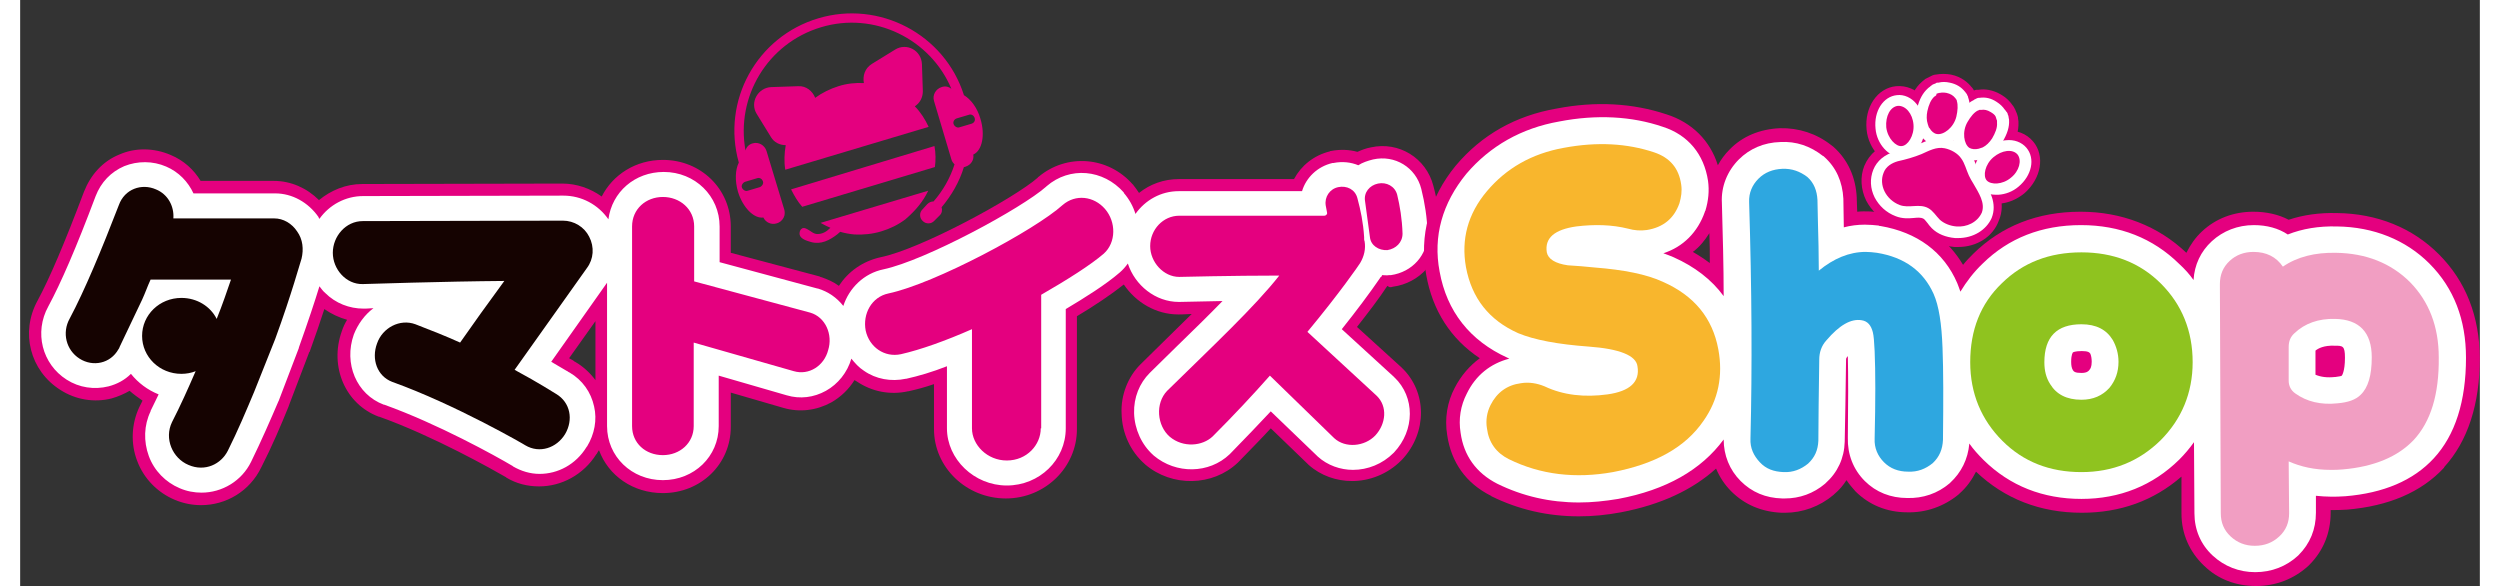 <svg height="586" viewBox="-1.1 -2.4 550.7 131.2" width="2500" xmlns="http://www.w3.org/2000/svg"><rect x="-1.1" y="-2.4" width="550.7" height="131.2" fill="#333333" stroke="none"/><path d="m305.6 61.9c.2 0 .4 0 .6-.1 6.1-.8 10.6-5.9 10.6-11.9v-.3c-.1-3.7-.6-7.1-1.5-10.4-1.6-6.2-7.7-10-14-8.6-1.1.2-2.1.6-3 1-1.8-.5-3.8-.6-5.9-.2-.1 0-.2 0-.3.1-3.6.9-6.4 3.2-8 6.2h-25.8c-3.3 0-6.4 1.1-8.9 3.1-.4-.6-.8-1.2-1.3-1.8 0 0 0-.1-.1-.1-5.5-6.3-14.8-7-21.1-1.7-.1 0-.1.1-.2.2-5.1 4.5-26.2 16-35.2 17.8-4 .9-7.2 3.2-9.3 6.4-1.2-.9-2.6-1.5-4.1-2-.1 0-.1 0-.2-.1l-19.9-5.3v-5.9c0-8.4-6.7-14.9-15.2-14.9-6.1 0-11.2 3.3-13.7 8.2-2.5-1.8-5.6-2.9-8.8-2.9l-44.8.1c-3.7 0-7 1.4-9.7 3.6-2.7-2.7-6.3-4.3-10.1-4.3h-16.4c-1.5-2.5-3.8-4.6-6.7-5.8-3.7-1.6-7.9-1.7-11.5-.1-3.7 1.5-6.4 4.5-7.9 8.3-4.3 11.4-7.7 19.4-10.4 24.4-3.9 7.1-1.7 15.7 5.1 20 3.4 2.2 7.6 2.9 11.5 1.9 1.4-.4 2.8-1 4-1.7.9.8 1.9 1.5 2.9 2.2l-.6 1.2c0 .1-.1.1-.1.2-1.8 3.8-2 8.2-.5 12.1 1.5 4 4.6 7.1 8.4 8.7 1.9.8 3.9 1.2 5.9 1.2 5.6 0 10.9-3.1 13.5-8.5 2.4-4.7 4.4-9.4 6.1-13.6 0-.1.1-.2.1-.3l4.5-11.8c0-.1 0-.1.1-.1 1.3-3.6 2.4-6.8 3.3-9.6 1.6 1.1 3.3 1.9 5.1 2.4-.5.8-.9 1.7-1.2 2.6-2.8 7.9.8 16.3 8.3 19.1h.1c12.1 4.3 25.7 12 28.3 13.5 0 0 .1 0 .1.1 2.3 1.4 4.8 2 7.4 2 5 0 9.9-2.6 12.8-7.2l.1-.1c.2-.3.3-.6.5-.8 2.1 5.7 7.6 9.6 14.3 9.6 8.5 0 15.2-6.5 15.2-14.8v-7.7l11.7 3.4c3.7 1.1 7.5.6 10.8-1.2 2.1-1.2 3.9-2.9 5.2-5 .2.1.3.2.5.3 3.4 2.3 7.5 3.1 11.5 2.2h.1c1.8-.4 3.7-.9 5.7-1.6v10.1c0 8.5 7.2 15.5 16.1 15.5 8.8 0 15.9-7 15.9-15.5v-25.3c3.7-2.2 7.6-4.8 10.5-7.1 2.7 4 7.2 6.7 12.2 6.7h.2s1.1 0 2.8-.1c-1.8 1.8-3.7 3.6-5.6 5.5s-3.9 3.8-5.9 5.8c-2.8 2.8-4.4 6.9-4.2 11 .1 4.4 2 8.5 5.2 11.3l.1.1c6 5.1 15.1 4.9 20.7-.4l.2-.2c2.7-2.8 5.1-5.2 7.2-7.5l8.3 8 .2.2c2.7 2.4 6.2 3.6 9.7 3.6 4 0 8-1.6 11-4.6l.2-.2c5.7-6.1 5.6-15.2-.1-20.6l-.1-.1-9.9-9c2.5-3.2 4.9-6.3 6.8-9.2.4.3.5.3.6.3m-182.9 16.5c.1 0 .2.1.3.2-.1-.1-.2-.2-.3-.2m.6.3c-.1-.1-.2-.1-.2-.1-.1-.1-.2-.1-.4-.3-.2-.1-.5-.3-.9-.5l5.9-8.3v13.2c-1.2-1.6-2.7-3-4.4-4" fill="#e4007f"/><path d="m303.4 59.8c0-.1.1-.2.2-.2.1-.1.2-.2.2-.4.5 0 1.1.1 1.6 0h.4c4.8-.7 8.2-4.5 8.2-9.2v-.2c-.1-3.5-.6-6.7-1.4-9.9-1.2-4.8-5.9-7.7-10.8-6.6-1.2.3-2.4.7-3.3 1.3-1.7-.7-3.6-.9-5.6-.5h-.2c-3.4.8-5.9 3.3-6.8 6.3h-27.6c-4 0-7.5 2-9.7 5.1-.5-1.7-1.4-3.3-2.6-4.7v-.1c-4.6-5.2-12.1-5.9-17.3-1.4l-.1.1c-5.4 4.8-27 16.5-36.4 18.5-4.4.9-7.7 4.2-9 8.2-1.5-1.9-3.4-3.2-5.7-3.9h-.1l-21.9-5.9v-8c0-6.8-5.5-12.2-12.5-12.2-6.5 0-11.6 4.5-12.4 10.6-2.3-3.3-6-5.3-10.1-5.3l-44.8.1c-4 0-7.6 2-9.8 5.1-.1-.1-.2-.3-.2-.4-2.3-3.3-5.9-5.3-9.7-5.3h-18.3c-1.2-2.6-3.3-4.8-6.1-6-3-1.3-6.4-1.3-9.4-.1-3 1.3-5.2 3.6-6.4 6.7-4.4 11.7-7.8 19.5-10.6 24.7-3.2 5.8-1.4 12.9 4.1 16.4 2.8 1.8 6.2 2.3 9.4 1.5 1.9-.5 3.6-1.4 5-2.8 1.6 2 3.7 3.6 6.2 4.6-.6 1.2-1.2 2.5-1.8 3.7v.1c-1.5 3.1-1.6 6.7-.4 10s3.8 5.9 6.9 7.2c1.6.7 3.3 1 4.9 1 4.6 0 9-2.6 11.1-6.9 2.3-4.7 4.3-9.3 6.1-13.5 0-.1.1-.1.1-.2l4.5-11.8v-.1c2-5.6 3.6-10.4 4.6-13.7.4.5.8 1.1 1.3 1.5 2.3 2.3 5.4 3.5 8.6 3.5h.1s.8 0 2.1-.1c-2 1.5-3.5 3.6-4.4 5.9-2.3 6.5.6 13.4 6.7 15.7h.1c12 4.3 25 11.5 28.7 13.7 0 0 .1 0 .1.1 1.9 1.1 3.9 1.7 6 1.7 4.1 0 8.1-2.1 10.5-6 0 0 0-.1.1-.1 1.7-2.8 2.3-6 1.6-9-.7-3.2-2.6-5.9-5.5-7.6-.1 0-.1-.1-.2-.1-.1-.1-.3-.2-.5-.3-.7-.4-1.9-1.1-3.4-2l12.5-17.7v32.1c0 6.8 5.5 12.1 12.5 12.1s12.5-5.3 12.5-12.1v-11.3l15.2 4.4c3 .9 6.1.5 8.8-1s4.8-4.1 5.7-7.2c.8 1 1.7 2 2.8 2.7 2.7 1.9 6.1 2.5 9.4 1.8h.1c2.7-.6 5.8-1.5 9.1-2.8v13.9c0 6.9 6.1 12.8 13.4 12.8s13.2-5.7 13.2-12.8v-26.7c4.2-2.5 9-5.5 12.1-8.2.7-.6 1.3-1.3 1.8-2 1.6 4.9 6.2 8.6 11.4 8.6h.2c.1 0 4.2-.1 9.6-.2-3.1 3.2-6.6 6.6-10.4 10.3-1.9 1.9-3.9 3.8-5.9 5.8-2.3 2.3-3.6 5.5-3.5 9 .1 3.6 1.7 7.1 4.3 9.4l.1.1c5 4.2 12.4 4.1 17-.3l.1-.1c3.5-3.6 6.5-6.7 9.1-9.5l10.3 9.9.2.2c2.2 2 5.1 3 7.9 3 3.3 0 6.6-1.3 9.1-3.8l.1-.1c4.7-5 4.7-12.4.1-16.8 0 0-.1 0-.1-.1l-11.7-10.7c3.2-4 6.2-8 8.6-11.5zm-181.7 21.1c-.1 0-.1-.1-.2-.1 0 0 .1 0 .2.1" fill="#fff"/><path d="m125.8 57.6-16.2 22.8c5.4 2.9 9.1 5.3 9.3 5.4 3.2 1.9 3.9 5.8 2 9-1.9 3.1-5.7 4.4-8.9 2.5-.1-.1-15.6-9.1-29.8-14.2-3.4-1.3-4.7-5.1-3.4-8.6 1.2-3.5 5.1-5.6 8.6-4.3 3.4 1.3 6.9 2.7 10 4.1 2.5-3.6 6.3-8.9 9.9-13.8-13.2.1-31.7.7-31.7.7-3.7.1-6.7-3.3-6.7-7s2.9-7.1 6.7-7.1l44.8-.1c2.5 0 4.8 1.4 5.9 3.6 1.2 2.3 1 5-.5 7" fill="#150301"/><path d="m149.8 48.3v12.3l26 7c3.4 1 5.1 4.9 4 8.4-.9 3.5-4.3 5.7-7.7 4.7l-22.4-6.4v18.7c0 3.8-3.1 6.5-6.9 6.5-3.9 0-6.9-2.7-6.9-6.5v-44.7c0-3.9 3.1-6.6 6.9-6.6s7 2.7 7 6.6m77.6 45.2c0 3.7-3.1 7.2-7.6 7.2-4.4 0-7.8-3.5-7.8-7.2v-22.2c-5.9 2.6-11.5 4.6-15.9 5.6-3.7.8-7.1-1.6-7.9-5.3-.7-3.7 1.3-7.5 5.1-8.3 10.4-2.2 32.8-14.2 39-19.8 2.9-2.5 7-2 9.5.9s2.5 7.5-.3 10c-2.9 2.5-8.1 5.8-14 9.2v29.9zm75.2-7.3c2.5 2.4 2.1 6.3-.3 8.9-2.4 2.5-6.7 2.9-9.2.6l-14.4-14c-3.8 4.3-8.1 8.9-12.8 13.6-2.3 2.2-6.6 2.6-9.6.1-2.9-2.5-3.3-7.5-.6-10.3 10.2-10 19.6-18.8 25.1-25.8-10.4 0-22.4.3-22.4.3-3.5 0-6.5-3.3-6.5-6.9 0-3.7 2.9-6.8 6.5-6.8h32.5c.3 0 .7-.3.6-.7l-.3-1.6c-.3-1.9.9-3.7 2.8-4.1s3.8.5 4.3 2.5c.7 2.6 1.3 5.4 1.5 8.7v.4c0 .2 0 .3.1.5.3 1.7-.1 3.4-1 4.9-.3.5-4.5 6.6-11.8 15.4zm5.8-36.3c0 2-1.5 3.4-3.4 3.7-1.9.1-3.7-1-3.9-2.9l-1.1-8.1c-.3-1.9 1-3.5 2.9-3.9s3.8.6 4.3 2.5c.6 2.5 1.1 5.4 1.2 8.7" fill="#e4007f"/><path d="m60.9 49.4c-1.2-1.8-3.1-2.9-5.1-2.9h-22.6c.2-2.7-1.2-5.4-3.9-6.5-3.2-1.4-7-.1-8.3 3.5-3.9 10.1-7.7 19.2-11 25.4-1.8 3.2-.8 7.1 2.2 9s6.9 1.1 8.7-2.1c.1-.1.2-.3.3-.6l5-10.5c.7-1.5 1.2-3 1.9-4.5h18c-.9 2.6-1.9 5.6-3.2 8.8-1.4-2.8-4.4-4.7-7.9-4.7-4.9 0-8.8 3.8-8.8 8.5s3.9 8.5 8.8 8.5c1.1 0 2.2-.2 3.2-.6l-.1.2c-1.6 3.7-3.3 7.5-5.2 11.2-1.8 3.7.1 8.1 3.7 9.6 3.7 1.6 7.3-.2 8.8-3.2 2.2-4.4 4.1-8.9 5.9-13.2l4.7-11.8c3.7-10.1 5.7-17.5 5.9-18 .5-2.1.3-4.3-1-6.1" fill="#150301"/><path d="m170.3 30.1c-.3 1.8-.4 3.7-.1 5.5l32.1-9.6c-.8-1.7-1.8-3.3-3.1-4.6 1.1-.7 1.8-1.9 1.8-3.4l-.1-3-.1-3c-.1-3.1-3.4-4.9-6-3.3l-2.6 1.6-2.6 1.6c-1.6 1-2.1 2.7-1.8 4.3-1.9-.1-3.8.1-5.7.7s-3.7 1.5-5.2 2.6c-.6-1.5-2-2.7-3.8-2.6l-3 .1-3 .1c-3 .1-4.9 3.4-3.3 6l1.6 2.6 1.6 2.6c.7 1.2 2 1.8 3.3 1.8m3.7 13.8 29.7-8.9c.2-1.5.2-3.1-.1-4.7l-32.1 9.7c.7 1.4 1.5 2.8 2.5 3.9m28.2-3.6-24.1 7.2c.7.4 1.5.8 2.2 1.1l-.1.1c-.8.8-1.7 1.3-2.8 1.3-.9 0-1.5-.7-2.3-1.1-.4-.2-.8-.4-1.2-.1-.2.1-.3.3-.4.5-.6 1.7 1.5 2.2 2.5 2.5 2.2.6 4.1-.4 5.8-1.7.2-.2.5-.4.7-.6 1 .3 2.1.5 3.2.6 2 .1 4-.1 6-.7s3.8-1.5 5.4-2.7c2.2-1.9 4-4 5.1-6.4" fill="#e4007f"/><path d="m210.2 18.9c-4.3-13.6-18.9-21.3-32.6-17.2-13.8 4.1-21.7 18.5-17.8 32.3-.8 1.6-.9 4-.2 6.5 1.1 3.6 3.6 6.1 5.7 5.8.5 1.1 1.8 1.7 3 1.3.1 0 .2-.1.3-.1.7-.3 1.2-.9 1.4-1.6.1-.4.1-.9 0-1.3l-4-13.2c-.4-1.3-1.8-2.1-3.1-1.7-.8.2-1.4.8-1.6 1.6-2.2-12 4.9-24 16.9-27.6 11.9-3.6 24.5 2.6 29.2 13.8-.6-.5-1.4-.7-2.2-.4-1.3.4-2.1 1.8-1.7 3.1l3.9 13.1c.1.4.4.8.7 1.1-1 3.1-2.6 5.9-4.7 8.3-.5 0-1 .2-1.4.6l-1.1 1.2c-.7.7-.7 1.9.1 2.6.7.7 1.9.7 2.6-.1l1.2-1.2c.5-.5.6-1.2.4-1.8 2.2-2.6 4-5.7 5-9 .1 0 .2 0 .4-.1 1.2-.4 1.9-1.5 1.7-2.7 2-.9 2.7-4.4 1.6-8-.7-2.5-2.2-4.4-3.7-5.3m-46.3 18.6c.5-.2 1.1.1 1.3.7.2.5-.2 1.1-.7 1.3l-2.7.8c-.5.2-1.1-.2-1.3-.7s.2-1.1.7-1.3zm48-12.2-2.7.8c-.5.2-1.1-.2-1.3-.7s.1-1.1.7-1.3l2.7-.8c.5-.2 1.1.1 1.3.7s-.1 1.1-.7 1.3m328.5 29.2c-5.9-5.9-13.8-9.1-22.8-9.2-3.9-.1-7.5.4-10.8 1.5-2.3-1.2-5-1.8-7.9-1.8-4.4 0-8.4 1.5-11.5 4.4-1.5 1.4-2.6 3-3.5 4.8-6.3-6-14.5-9.2-23.7-9.2-9.6 0-17.7 3.2-24 9.4-.8.8-1.6 1.6-2.3 2.5-2.9-4.9-8.2-10-17.9-11.7-.2 0-.4-.1-.6-.1-1.4-.1-3.3-.3-5.2-.1l-.1-2.9v-.2c-.2-4.6-2-8.6-5.3-11.5-.1-.1-.3-.2-.4-.3-3.3-2.6-7.3-3.9-11.5-3.8-4.5.2-8.4 1.8-11.3 4.8-1 1-1.9 2.2-2.6 3.5-1.7-5.5-5.8-9.6-11.5-11.4-7.5-2.5-15.8-3-24.6-1.3-9.2 1.6-16.8 5.9-22.6 12.8-5.9 7.2-8.2 15.6-6.6 24.4 1.4 8 5.5 14.4 12 18.7-2.3 1.7-4.2 3.9-5.6 6.6-1.7 3.2-2.3 6.9-1.7 10.6.9 6.1 4.2 10.8 9.8 13.6 0 0 .1 0 .1.1 6.1 3 12.6 4.5 19.6 4.5 3.1 0 6.2-.3 9.4-.9 8.9-1.7 16-5 21.3-9.8.8 1.9 1.9 3.6 3.4 5.1 3 3 6.8 4.6 11.3 4.8h.7c4 0 7.8-1.4 10.9-4l.2-.2c1.1-.9 2-2 2.7-3.1.6.9 1.3 1.7 2 2.5 3 3 7 4.7 11.6 4.7 4.2.1 8.2-1.3 11.5-4l.2-.2c1.6-1.4 2.8-3.1 3.7-4.9 6.4 6.1 14.4 9.2 23.7 9.2 8.6 0 16.1-2.7 22.3-8.1v8.3c0 4.5 1.8 8.6 5.1 11.7 3.1 3 7.1 4.5 11.6 4.5s8.5-1.6 11.7-4.5l.2-.2c3.1-3.1 4.8-7.1 4.8-11.7v-.6c1.1 0 2.3 0 3.7-.1 9.3-.8 16.6-3.9 21.7-9.4v-.1c5.3-5.8 8-14.1 8-24.5-.1-9.3-3.1-17.1-9.2-23.2zm-163.3-4.7c.1 2.3.1 4.5.1 6.7-1.2-.9-2.4-1.7-3.8-2.5 1.5-1.1 2.7-2.6 3.7-4.2z" fill="#e4007f"/><path d="m538.3 56.6c-5.3-5.3-12.5-8.2-20.7-8.3-4.1-.1-7.7.5-11 1.8-2.1-1.4-4.7-2.1-7.6-2.1-3.6 0-6.9 1.3-9.4 3.6s-3.9 5.3-4.1 8.7c-.9-1.3-2-2.5-3.2-3.6-5.9-5.8-13.3-8.7-22-8.7-8.8 0-16.2 2.9-22 8.6-2 1.9-3.6 4-5 6.3-.2-.7-.5-1.3-.7-1.9-3-7-9-11.4-17.2-12.8-.1 0-.3 0-.4-.1-.9-.1-2-.2-3.1-.2-1.6 0-3.2.2-4.7.6l-.1-6.3v-.1c-.2-3.8-1.6-7-4.3-9.4-.1-.1-.2-.2-.3-.2-2.8-2.2-6-3.3-9.5-3.1-3.7.1-6.9 1.5-9.3 3.9-2.6 2.6-4 6.1-3.8 9.7.2 7.2.4 14.2.4 20.9-2.7-3.7-6.5-6.6-11.2-8.7-.7-.3-1.5-.6-2.3-.9 4.4-1.4 7.7-4.7 9.3-9.3 0-.1 0-.1.1-.2.7-2.3.9-4.5.6-6.7-.9-6-4.5-10.3-10.1-12.1-7-2.4-14.9-2.8-23.2-1.2-8.5 1.5-15.5 5.5-20.8 11.7-5.4 6.6-7.5 14-6 21.9 1.6 8.9 6.8 15.5 15.2 19.3.1.1.3.1.4.2-4.2 1.1-7.5 3.7-9.5 7.8-1.4 2.7-1.9 5.7-1.4 8.8.7 5.1 3.5 9 8.2 11.4 5.7 2.8 11.8 4.2 18.3 4.2 2.9 0 5.8-.3 8.8-.8 10.7-2 18.6-6.5 23.6-13.3 0 3.5 1.3 6.8 3.8 9.3s5.6 3.8 9.3 3.9h.6c3.3 0 6.4-1.1 9-3.3l.1-.1c2.7-2.4 4.2-5.6 4.3-9.3v-.1c.1-4.4.2-10.6.3-18.3 0-.3.1-.3.1-.4.1-.1.2-.2.3-.4.1 4.5.1 10.6 0 18.3-.1 3.7 1.2 7.1 3.8 9.7 2.5 2.5 5.8 3.8 9.5 3.8 3.5.1 6.8-1 9.5-3.3l.1-.1c2.5-2.3 4-5.3 4.3-8.8.9 1.3 2 2.5 3.2 3.7 5.9 5.8 13.3 8.7 21.9 8.7s16-3 21.9-8.8c1.2-1.2 2.3-2.5 3.3-3.9l.1 15.9c0 3.7 1.4 7 4.1 9.5 2.6 2.4 5.9 3.7 9.5 3.7 3.7 0 7-1.3 9.6-3.7l.1-.1c2.6-2.6 3.9-5.8 3.9-9.5v-3.8c1.1.1 2.2.2 3.4.2.9 0 2 0 3.2-.1 8.5-.7 15.2-3.5 19.8-8.5 4.8-5.2 7.2-12.8 7.2-22.5 0-8.5-2.7-15.6-8.2-21.1zm-19.6 25.1c-.1.1-.6.2-1.4.3h-.1c-1.8.2-3.2 0-4.4-.5v-5.4c.6-.5 1.9-1.2 4.3-1.1 1.8 0 2.3 0 2.3 2.7 0 3.1-.7 4-.7 4zm-56-3.1c0 1.1-.3 1.6-.5 1.8-.2.3-.6.7-1.8.7-1.4 0-1.7-.3-1.9-.6-.3-.5-.4-1.1-.4-1.9 0-1.7.4-2.1.4-2.1s.4-.3 2-.3c1.4 0 1.7.3 1.9.6.2.5.3 1.1.3 1.8z" fill="#fff"/><path d="m366.7 60.7c7 3.1 11.1 8.1 12.4 15.1 1.1 5.9 0 11.3-3.3 16-4.1 6-10.9 9.7-20.3 11.5-8.4 1.5-16.2.6-23.3-2.9-2.8-1.4-4.5-3.7-4.9-6.9-.3-1.8 0-3.6.8-5.2 1.4-2.8 3.7-4.5 6.8-4.9 1.8-.3 3.6 0 5.3.7 4.2 2 9 2.5 14.1 1.8 5-.7 7.3-2.8 6.7-6.3-.3-2.4-4-3.9-10.9-4.4s-12.2-1.5-15.8-3c-6.5-2.9-10.4-7.8-11.7-14.8-1.1-6.2.4-11.9 4.7-17s10-8.4 17.2-9.7c7.5-1.4 14.2-1 20.2 1 3.6 1.2 5.6 3.6 6.1 7.3.2 1.4 0 2.7-.4 4.1-1.2 3.4-3.6 5.4-7.3 6-1.4.2-2.8.1-4.2-.3-3.6-.9-7.5-1-11.6-.5-4.9.7-7.1 2.6-6.6 5.8.3 1.5 1.9 2.5 4.7 2.9 2 .1 4 .3 6.1.5 6.4.5 11.5 1.5 15.2 3.2z" fill="#f8b62d"/><path d="m427.3 63.4c1.2 2.7 1.8 6.7 2 12.1.2 5 .2 11.8.1 20.6-.1 2.1-.8 3.8-2.3 5.2-1.6 1.3-3.4 2-5.5 1.9-2.2 0-4-.7-5.4-2.1s-2.2-3.2-2.1-5.3c.2-8.4.2-15 0-19.6-.1-2.1-.2-3.4-.4-4.2-.4-1.6-1.2-2.5-2.5-2.7-2.4-.4-5 1.1-7.9 4.5-1.1 1.2-1.6 2.7-1.6 4.3-.1 7.7-.2 13.7-.2 18.2-.1 2.1-.8 3.7-2.3 5.1-1.6 1.3-3.4 2-5.5 1.9-2.2-.1-3.9-.7-5.3-2.2s-2.2-3.2-2.1-5.3c.4-15.9.3-33.5-.3-52.9-.1-2.1.7-3.9 2.1-5.3s3.2-2.1 5.3-2.2c2.2-.1 4 .6 5.6 1.8 1.5 1.3 2.2 3.1 2.3 5.2l.1 4.7c.1 3.7.2 7.4.2 11.1 3.3-2.7 6.8-4.2 10.5-4.2.8 0 1.7.1 2.5.2 6.2 1 10.4 4.1 12.7 9.2z" fill="#2ea7e0"/><path d="m478.1 96.2c-4.8 4.7-10.7 7.1-17.7 7.1-7.1 0-13-2.3-17.7-7s-7.2-10.6-7.2-17.6c0-7.2 2.3-13.1 7.1-17.7 4.7-4.6 10.6-6.9 17.8-6.9 7.1 0 13.1 2.3 17.8 7s7.1 10.6 7.1 17.6c0 6.9-2.5 12.8-7.2 17.5zm-10.7-22.5c-1.4-2.3-3.7-3.5-7-3.5-5.5 0-8.3 2.8-8.3 8.5 0 1.9.4 3.5 1.3 4.9 1.4 2.3 3.7 3.5 7 3.5 2.6 0 4.7-.9 6.3-2.7 1.3-1.6 2-3.5 2-5.8 0-1.8-.5-3.5-1.3-4.9z" fill="#8fc31f"/><path d="m534.8 96.1c-3.5 3.7-8.8 6-15.9 6.6-.9.1-1.8.1-2.7.1-3.6 0-6.7-.7-9.4-1.9l.1 11.6c0 2.1-.7 3.8-2.2 5.2s-3.3 2.1-5.5 2.1c-2.1 0-3.9-.7-5.4-2.1s-2.2-3.1-2.2-5.2l-.2-51.3c0-2.1.7-3.8 2.2-5.2 1.4-1.3 3.2-2 5.3-2 2.9 0 5.1 1.1 6.6 3.3 3.2-2.2 7.2-3.2 11.9-3.1 6.7.1 12.3 2.3 16.6 6.6 4.2 4.3 6.4 9.9 6.4 16.8.1 8.3-1.8 14.4-5.6 18.5zm-17.6-27.1c-3.7-.1-6.8 1-9.1 3.2-.9.8-1.3 1.8-1.3 3.1v7.5c0 1.2.5 2.2 1.5 2.9 2.5 1.8 5.7 2.6 9.4 2.2 2.4-.2 4.1-.8 5.2-1.9 1.7-1.6 2.5-4.4 2.5-8.4 0-5.6-2.8-8.5-8.2-8.6z" fill="#f19ec2"/><g fill="#e4007f"><path d="m420.2 30.3c1.3-.1 2.8-2.3 2.6-4.8s-1.8-4.3-3.5-4.2c-1.7.2-2.8 2.3-2.6 4.8.3 2.5 2.2 4.4 3.5 4.2z"/><path d="m420.1 34.8c-3.8 0-7.4-3.7-7.8-8.2-.5-5 2.4-9.3 6.6-9.7 2.3-.2 4.6.7 6.2 2.7 1.2 1.5 2 3.4 2.2 5.5.5 4.8-2.6 9.3-6.6 9.7zm26-2.6c-1.1-1.3-3.5-1-5.4.6s-2.4 4.2-1.5 5.2 3.5 1 5.4-.6c1.9-1.5 2.5-3.9 1.5-5.2z"/><path d="m441.2 43.2c-2.2 0-4.2-.8-5.4-2.3-1.4-1.6-1.8-4-1.2-6.4.5-2 1.6-3.8 3.3-5.2 1.6-1.3 3.5-2.2 5.4-2.4 2.5-.3 4.8.6 6.3 2.4 2.7 3.2 1.8 8.3-2 11.6-1.6 1.3-3.6 2.2-5.7 2.3z"/><path d="m435.3 30.7c.5.3 1.3.4 2.1.2.1 0 .2-.1.3-.1s.2-.1.3-.1.2-.1.3-.1c.8-.4 1.5-1.1 2.1-2 .7-1.2 1.2-2.4 1.1-3.5v-.3-.1c0-.1 0-.2-.1-.3v-.1c0-.1-.1-.2-.1-.2v-.1c0-.1-.1-.2-.1-.2v-.1c-.2-.4-.6-.7-1.1-1-.8-.5-1.5-.6-2.1-.5h-.4c-.1 0-.1 0-.2.1h-.1c-.9.4-1.7 1.4-2.4 2.6-1.3 2.2-.8 5 .4 5.8z"/><path d="m436.5 35.5c-1.3 0-2.5-.3-3.6-1-3.5-2.2-4.3-7.8-1.9-11.9 1.3-2.2 2.7-3.6 4.4-4.4l.2-.1c.2-.1.4-.2.6-.2.1 0 .2-.1.3-.1.2-.1.4-.1.6-.1h.3c1.2-.2 3.1-.1 5.2 1.2 1 .6 1.8 1.4 2.4 2.3l.1.1c.2.3.3.5.4.7 0 0 .1.1.1.2.1.3.2.5.3.7 0 .1.1.2.1.3.1.2.1.4.2.7v.2c0 .2.1.4.1.7v.1c.1 1.9-.5 3.9-1.7 6-.9 1.5-2.2 2.8-3.8 3.7-.3.1-.5.2-.7.3h-.1c-.2.1-.4.2-.6.2h-.1c-.2.1-.4.1-.6.2-.9.1-1.5.2-2.2.2z"/><path d="m427.8 19c-.1.1-.2.2-.3.2-.8.7-1.3 1.9-1.6 3.3-.2 1-.2 2 .1 2.9 0 .1.1.2.1.3s.1.2.1.3.1.2.2.3c.4.7 1 1.2 1.6 1.3 1.5.3 3.8-1.4 4.4-3.9.3-1.3.4-2.6.1-3.5v-.1c0-.1-.1-.1-.1-.2 0 0 0-.1-.1-.1 0-.1-.1-.1-.1-.2l-.1-.1c-.4-.5-1-.9-1.9-1.1-.6-.1-1.1-.1-1.5 0h-.1c-.1 0-.2 0-.3.1h-.1c-.1 0-.2.1-.2.1h-.1c.1.3 0 .3-.1.4z"/><path d="m428.4 32.3c-.4 0-.8 0-1.2-.1-1.8-.4-3.5-1.6-4.6-3.4l-.3-.6v-.1l-.3-.6v-.1c-.1-.2-.2-.4-.2-.6v-.1c-.5-1.6-.6-3.5-.2-5.2.6-2.4 1.6-4.3 3-5.5l.1-.1c.2-.2.4-.3.6-.5.1 0 .1-.1.1-.1l.6-.3c.1 0 .2-.1.2-.1l.6-.3.2-.1c.3-.1.5-.2.7-.2h.1c1.1-.2 2.3-.2 3.4 0 2.4.5 3.8 1.8 4.6 2.8l.1.1c.2.2.3.4.4.6l.1.2c.1.2.2.4.3.5 0 0 .1.1.1.2.7 1.8.7 3.8.1 6.3-1.1 4.1-4.8 7.3-8.5 7.3z"/><path d="m436.2 38.7c-.4-.6-.7-1.2-1-1.8-.6-1.3-.9-2.7-1.7-3.8-.8-1.2-2.3-2-3.7-2.3-1.9-.4-3.6.6-5.2 1.3-1.7.7-3.5 1.2-5.3 1.6-1.4.4-2.7 1.2-3.2 2.6-1.1 2.7.5 6 3.6 7.2 2.1.8 4.4-.4 6.4.7 1.1.6 1.7 1.7 2.6 2.6 1 .9 2.4 1.4 3.7 1.5 2.3.2 4.7-.9 5.7-3.1.8-2.2-.7-4.4-1.9-6.5z"/><path d="m432.8 52.9h-.8c-2.5-.2-4.8-1.2-6.5-2.8-.5-.5-.9-.9-1.2-1.3-.1-.2-.3-.4-.4-.5h-1c-1.3.1-3.1.2-5-.6-2.5-1-4.5-2.9-5.7-5.2-1.2-2.5-1.4-5.3-.4-7.8 1.1-2.6 3.4-4.6 6.3-5.3 1.6-.4 3.2-.8 4.7-1.4.2-.1.5-.2.7-.3 1.7-.7 4.1-1.8 7-1.2 2.6.5 5 2 6.5 4.1.9 1.3 1.4 2.5 1.7 3.6.1.3.2.7.4 1 .2.4.4.8.7 1.3l.2.3c1.4 2.2 3.7 6 1.9 10.2-1.3 3.6-4.9 5.9-9.1 5.9zm-9.1-13.6c1.3 0 2.9.2 4.5 1.1 1.4.8 2.3 1.9 3 2.7.2.2.4.5.5.6s.4.2.9.3c.5 0 .9-.1 1.1-.3-.2-.5-.8-1.6-1.2-2.2l-.2-.3c-.4-.7-.9-1.4-1.3-2.3-.2-.5-.4-1.1-.6-1.6-.2-.6-.4-1.2-.6-1.4-.1-.1-.4-.4-.9-.5-.3 0-1.3.4-1.8.6-.3.1-.6.2-.9.4-2 .8-4.1 1.4-5.9 1.8-.1 0-.1 0-.2.1 0 .1.1.3.1.4.2.4.5.7 1 .9h1.1c.5-.3.9-.3 1.4-.3z"/></g><g fill="#fff"><path d="m420.2 30.3c1.3-.1 2.8-2.3 2.6-4.8s-1.8-4.3-3.5-4.2c-1.7.2-2.8 2.3-2.6 4.8.3 2.5 2.2 4.4 3.5 4.2z"/><path d="m420.1 32.8c-2.8 0-5.5-2.9-5.8-6.4-.4-3.9 1.7-7.2 4.8-7.5 1.6-.2 3.3.6 4.4 2 1 1.2 1.6 2.7 1.8 4.4.4 3.7-1.9 7.2-4.8 7.5zm-.5-8.9c-.2.3-.5 1-.4 2 .1.8.4 1.3.7 1.7.2-.4.5-1 .4-1.8-.1-1-.5-1.6-.7-1.9zm26.5 8.3c-1.1-1.3-3.5-1-5.4.6s-2.4 4.2-1.5 5.2 3.5 1 5.4-.6c1.9-1.5 2.5-3.9 1.5-5.2z"/><path d="m441.2 41.2c-1.6 0-3-.6-3.9-1.6-1-1.1-1.3-2.8-.8-4.6.4-1.6 1.3-3.1 2.6-4.1 1.3-1.1 2.8-1.8 4.4-1.9 1.8-.2 3.5.4 4.6 1.7 2 2.4 1.2 6.2-1.8 8.7-1.3 1.1-2.9 1.7-4.5 1.8zm2.9-7.3c-.4 0-1.1.2-1.8.8-.6.5-.9 1.1-1 1.5.4 0 1.1-.2 1.7-.7.7-.6 1-1.3 1.1-1.6zm-8.8-3.2c.5.3 1.3.4 2.1.2.1 0 .2-.1.3-.1s.2-.1.3-.1.2-.1.3-.1c.8-.4 1.5-1.1 2.1-2 .7-1.2 1.2-2.4 1.1-3.5v-.3-.1c0-.1 0-.2-.1-.3v-.1c0-.1-.1-.2-.1-.2v-.1c0-.1-.1-.2-.1-.2v-.1c-.2-.4-.6-.7-1.1-1-.8-.5-1.5-.6-2.1-.5h-.4c-.1 0-.1 0-.2.1h-.1c-.9.4-1.7 1.4-2.4 2.6-1.3 2.2-.8 5 .4 5.8z"/><path d="m436.5 33.5c-.9 0-1.8-.2-2.5-.7-2.5-1.6-3.1-6-1.2-9.2 1.1-1.8 2.2-3 3.5-3.6l.1-.1c.2-.1.3-.1.4-.2.1 0 .2-.1.2-.1.1 0 .2-.1.4-.1h.2c1.3-.2 2.6.1 3.8.9.8.5 1.4 1.1 1.8 1.7l.1.1c.1.1.2.3.3.4 0 0 0 .1.1.1.1.2.2.3.2.5l.1.2c0 .1.1.3.1.4v.1c0 .2.1.3.1.5v.1c.1 1.5-.4 3.1-1.5 4.9-.7 1.2-1.8 2.2-3.1 2.9-.2.1-.4.2-.5.3-.2.1-.4.2-.5.2h-.1c-.1 0-.3.1-.4.1-.6.5-1.1.6-1.6.6zm1.9-9c-.2.1-.6.4-1.4 1.6-.5.9-.5 1.9-.3 2.4h.4c.1 0 .1-.1.2-.1.3-.2.8-.5 1.1-1.1.7-1.3.8-1.8.8-2v-.1c-.1-.1-.2-.2-.4-.3-.2-.4-.4-.4-.4-.4z"/><path d="m427.8 19c-.1.1-.2.2-.3.2-.8.7-1.3 1.9-1.6 3.3-.2 1-.2 2 .1 2.9 0 .1.1.2.1.3s.1.2.1.3.1.2.2.3c.4.7 1 1.2 1.6 1.3 1.5.3 3.8-1.4 4.4-3.9.3-1.3.4-2.6.1-3.5v-.1c0-.1-.1-.1-.1-.2 0 0 0-.1-.1-.1 0-.1-.1-.1-.1-.2l-.1-.1c-.4-.5-1-.9-1.9-1.1-.6-.1-1.1-.1-1.5 0h-.1c-.1 0-.2 0-.3.1h-.1c-.1 0-.2.1-.2.1h-.1c.1.3 0 .3-.1.4z"/><path d="m428.4 30.3c-.3 0-.6 0-.8-.1-1.3-.3-2.5-1.2-3.3-2.5-.1-.1-.2-.3-.2-.4v-.1c-.1-.2-.1-.3-.2-.5 0 0 0-.1-.1-.1 0-.1-.1-.2-.1-.4v-.1c-.4-1.3-.5-2.8-.1-4.2.5-2.1 1.3-3.5 2.4-4.5l.1-.1c.1-.1.3-.2.4-.3l.1-.1c.1-.1.3-.2.4-.3 0 0 .1-.1.2-.1.1-.1.3-.1.5-.2 0 0 .1 0 .1-.1.2-.1.3-.1.5-.1h.1c.8-.2 1.6-.2 2.5 0 1.5.3 2.6 1 3.4 2l.1.1c.1.2.2.3.3.4l.1.2c.1.2.1.3.2.4v.1c.5 1.4.6 3 .1 5.1-1 3.3-3.9 5.9-6.7 5.9zm.2-5.2c0 .1 0 .1 0 0 .5-.2 1.2-.9 1.5-1.9.3-1.4.2-1.9.1-2.1l-.4-.2h-.6l-.1.1c-.1.1-.5.5-.8 2-.2.6-.1 1.2.1 1.5 0 .1 0 .1.1.2l.1.2c-.1.2 0 .2 0 .2zm7.6 13.6c-.4-.6-.7-1.2-1-1.8-.6-1.3-.9-2.7-1.7-3.8-.8-1.2-2.3-2-3.7-2.3-1.9-.4-3.6.6-5.2 1.3-1.7.7-3.5 1.2-5.3 1.6-1.4.4-2.7 1.2-3.2 2.6-1.1 2.7.5 6 3.6 7.2 2.1.8 4.4-.4 6.4.7 1.1.6 1.7 1.7 2.6 2.6 1 .9 2.4 1.4 3.7 1.5 2.3.2 4.7-.9 5.7-3.1.8-2.2-.7-4.4-1.9-6.5z"/><path d="m432.8 50.9h-.7c-2.1-.2-3.9-.9-5.2-2.2-.4-.4-.7-.8-1-1.2-.4-.5-.7-.9-1-1-.4-.2-1.2-.2-2-.1-1.2.1-2.6.2-4.1-.4-2.1-.8-3.7-2.3-4.7-4.2-1-2-1.1-4.2-.3-6.2s2.6-3.5 5-4.1c1.6-.4 3.4-.8 4.9-1.5.2-.1.5-.2.7-.3 1.6-.7 3.6-1.5 5.9-1.1 2.1.4 4.1 1.6 5.2 3.3.7 1 1.1 2.1 1.5 3.1.1.4.3.8.5 1.2s.5.9.8 1.5l.2.3c1.3 2.2 3.1 5.1 1.8 8.4-1.2 2.7-4.1 4.5-7.5 4.5zm-9-9.6c1.1 0 2.3.1 3.5.8 1.1.6 1.8 1.5 2.4 2.2.2.3.5.6.7.8.5.5 1.3.8 2.1.8 1.2.1 2.7-.4 3.2-1.6.4-.9-.3-2.1-1.4-3.9l-.2-.3c-.4-.6-.8-1.3-1.1-2.1l-.6-1.5c-.3-.7-.5-1.4-.8-1.9-.4-.6-1.2-1.1-2.1-1.3-.8-.2-1.8.3-3 .8-.3.1-.6.2-.8.4-1.9.8-3.8 1.3-5.6 1.7-.5.1-1.2.4-1.5 1.1-.3.6-.2 1.4.1 2.1.4.8 1.1 1.5 2.1 1.8.4.2 1.1.1 1.9.1z"/></g><path d="m420.2 30.3c1.3-.1 2.8-2.3 2.6-4.8s-1.8-4.3-3.5-4.2c-1.7.2-2.8 2.3-2.6 4.8.3 2.5 2.2 4.4 3.5 4.2zm25.9 1.9c-1.1-1.3-3.5-1-5.4.6s-2.4 4.2-1.5 5.2 3.5 1 5.4-.6c1.9-1.5 2.5-3.9 1.5-5.2zm-10.8-1.5c.5.3 1.3.4 2.1.2.1 0 .2-.1.3-.1s.2-.1.3-.1.2-.1.3-.1c.8-.4 1.5-1.1 2.1-2 .7-1.2 1.2-2.4 1.1-3.5v-.3-.1c0-.1 0-.2-.1-.3v-.1c0-.1-.1-.2-.1-.2v-.1c0-.1-.1-.2-.1-.2v-.1c-.2-.4-.6-.7-1.1-1-.8-.5-1.5-.6-2.1-.5h-.4c-.1 0-.1 0-.2.1h-.1c-.9.4-1.7 1.4-2.4 2.6-1.3 2.2-.8 5 .4 5.8zm-7.5-11.7c-.1.1-.2.2-.3.2-.8.7-1.3 1.9-1.6 3.3-.2 1-.2 2 .1 2.9 0 .1.1.2.1.3s.1.2.1.3.1.2.2.3c.4.7 1 1.2 1.6 1.3 1.5.3 3.8-1.4 4.4-3.9.3-1.3.4-2.6.1-3.5v-.1c0-.1-.1-.1-.1-.2 0 0 0-.1-.1-.1 0-.1-.1-.1-.1-.2l-.1-.1c-.4-.5-1-.9-1.9-1.1-.6-.1-1.1-.1-1.5 0h-.1c-.1 0-.2 0-.3.1h-.1c-.1 0-.2.1-.2.1h-.1c.1.3 0 .3-.1.4zm8.4 19.7c-.4-.6-.7-1.2-1-1.8-.6-1.3-.9-2.7-1.7-3.8-.8-1.2-2.3-2-3.7-2.3-1.9-.4-3.6.6-5.2 1.3-1.7.7-3.5 1.2-5.3 1.6-1.4.4-2.7 1.2-3.2 2.6-1.1 2.7.5 6 3.6 7.2 2.1.8 4.4-.4 6.4.7 1.1.6 1.7 1.7 2.6 2.6 1 .9 2.4 1.4 3.7 1.5 2.3.2 4.7-.9 5.7-3.1.8-2.2-.7-4.4-1.9-6.5z" fill="#e4007f"/></svg>